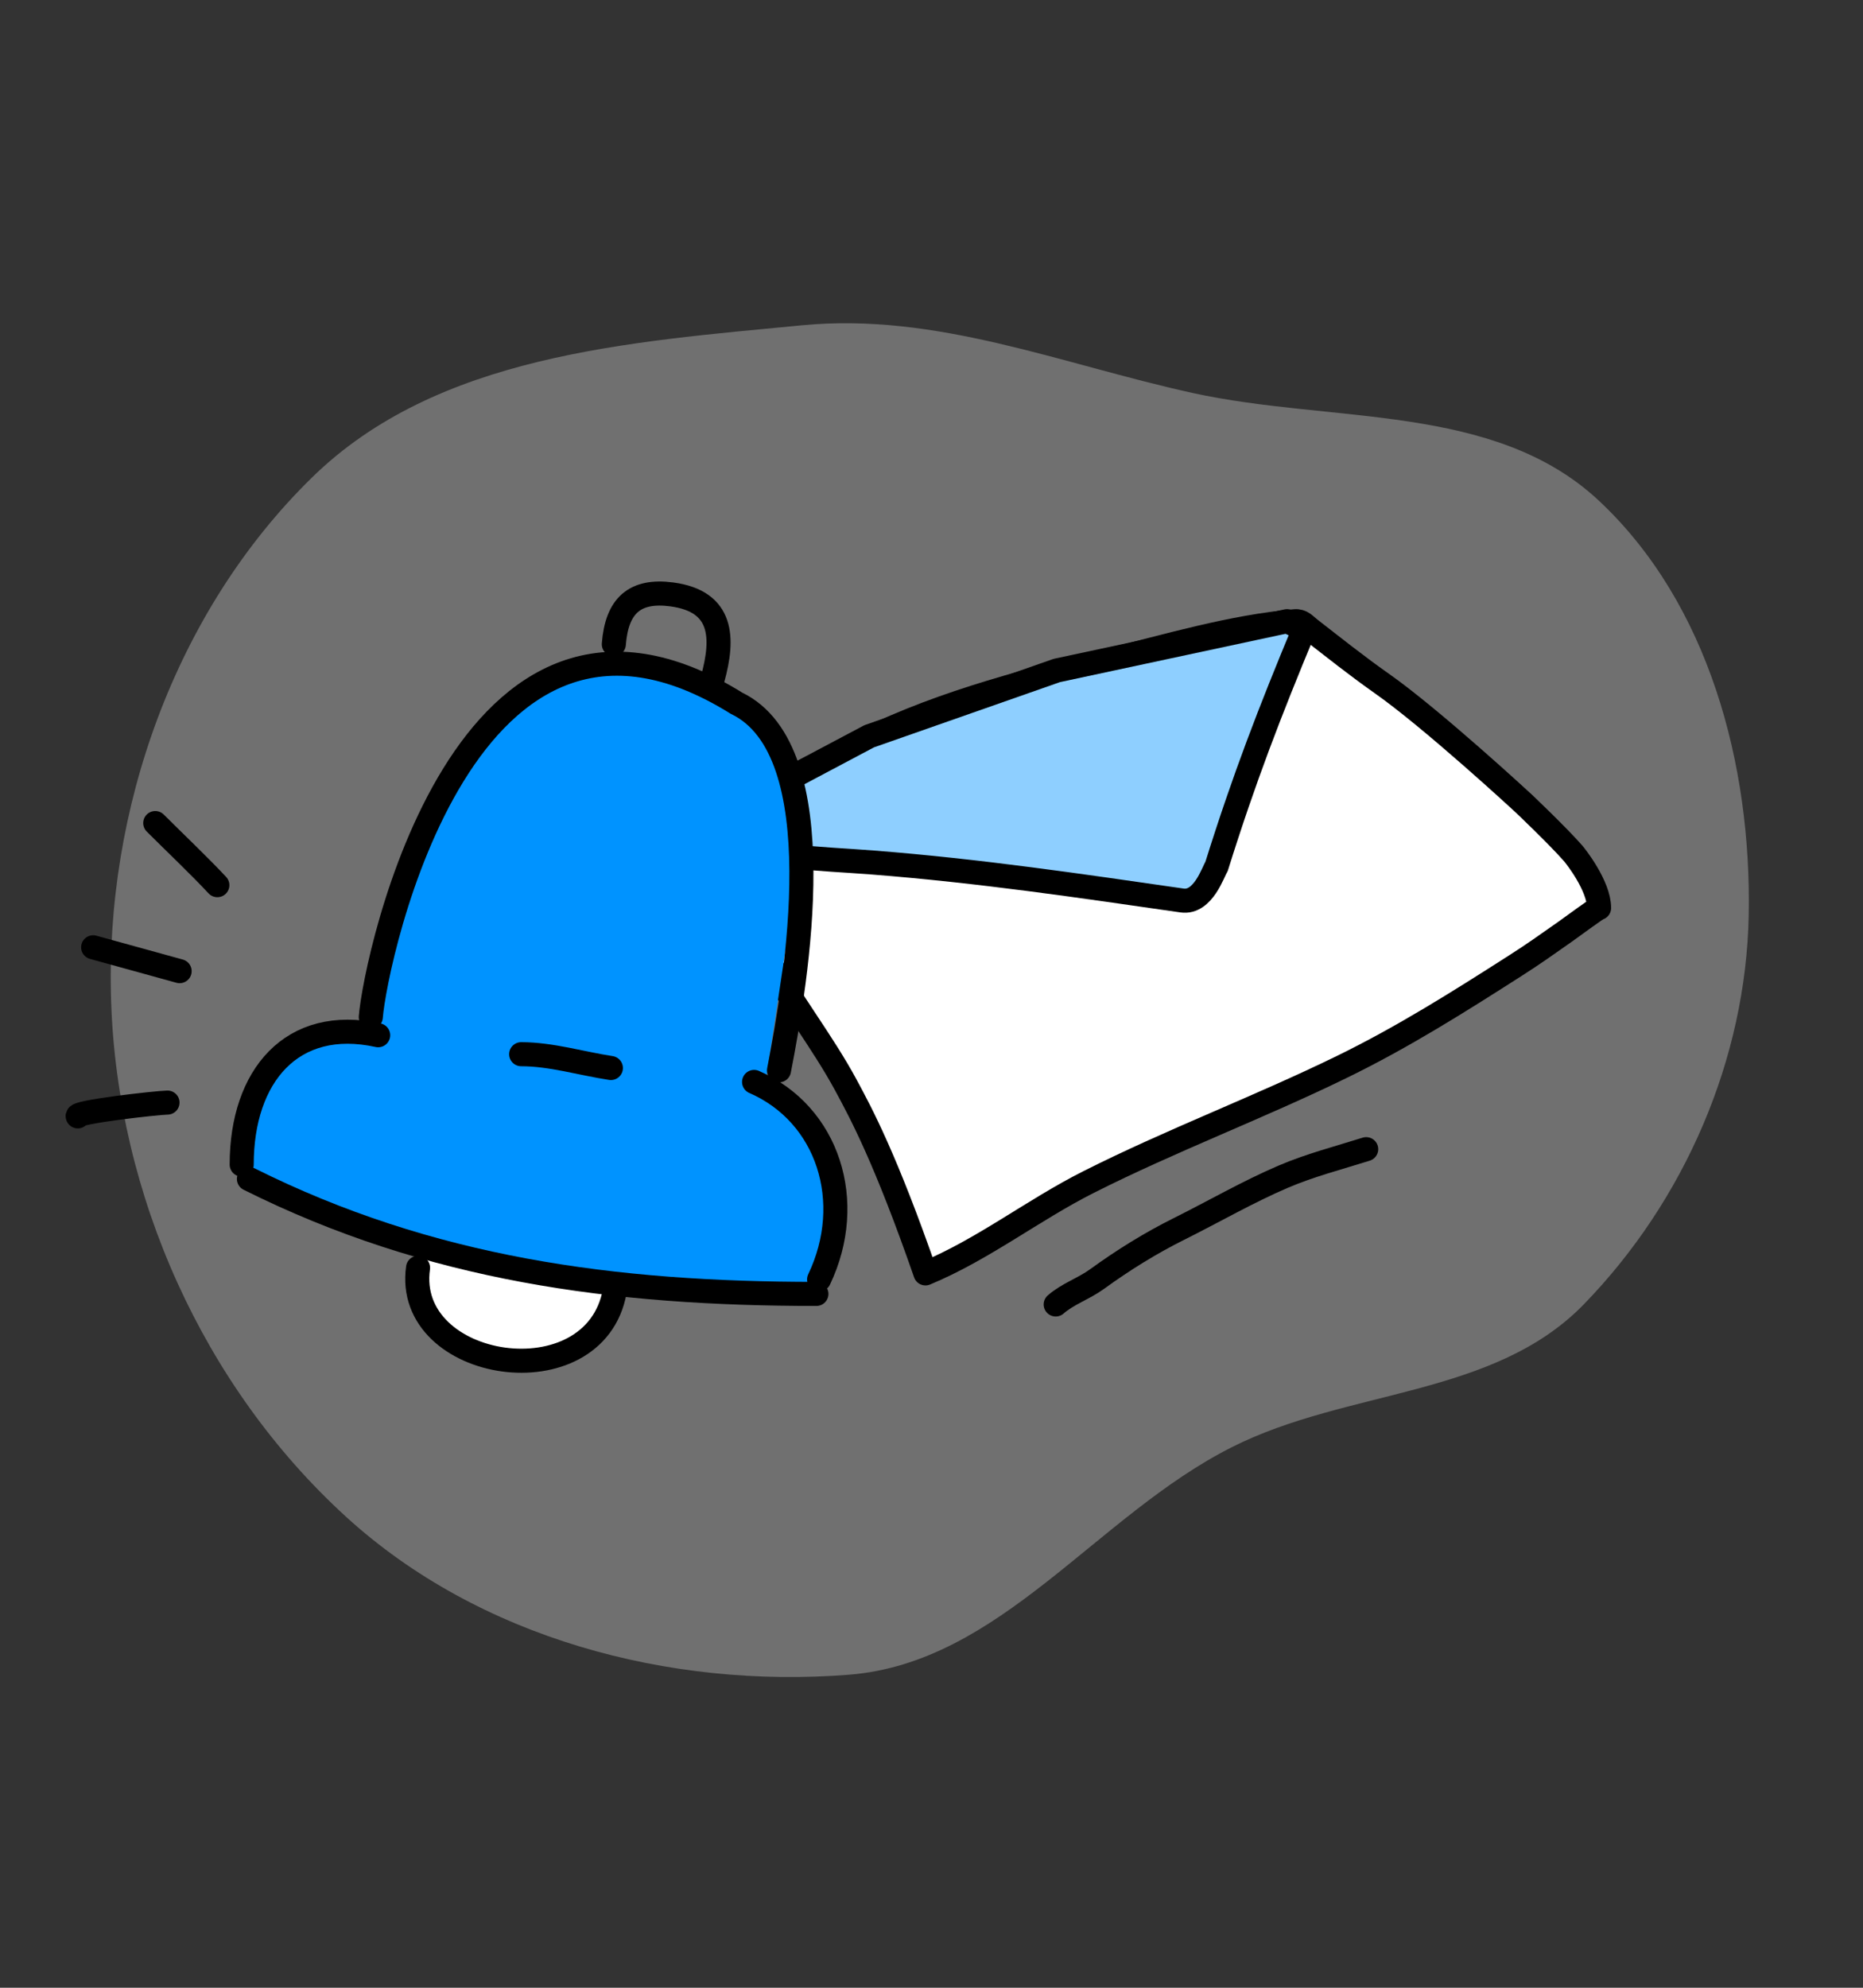 <svg width="120" height="128" viewBox="0 0 120 128" fill="none" xmlns="http://www.w3.org/2000/svg">
<rect x="0" y="0" width="120" height="128" fill="#333333" stroke="none"/>
<path fill-rule="evenodd" clip-rule="evenodd" d="M54.673 107.844C64.45 107.075 70.597 97.598 79.357 93.185C86.821 89.424 96.196 89.984 102.022 83.987C108.501 77.319 112.461 68.227 112.638 58.93C112.822 49.24 110.071 38.886 103.007 32.259C96.247 25.916 85.842 27.293 76.791 25.299C68.278 23.424 60.332 20.112 51.654 20.947C40.413 22.029 28.164 22.854 20.088 30.756C11.268 39.385 6.753 52.145 7.158 64.479C7.567 76.939 13.082 89.27 22.286 97.669C30.855 105.49 43.108 108.752 54.673 107.844Z" fill="white" fill-opacity="0.3"/>
<path d="M88.991 44.002C92.265 46.301 98.124 51.719 98.124 51.719C98.124 51.719 100.326 53.804 101.342 54.966C101.458 55.099 103 57.031 103 58.469C102.998 58.389 101.226 59.709 100.811 59.997C99.44 60.951 98.951 61.324 97.538 62.227C93.916 64.542 90.379 66.774 86.456 68.691C81.094 71.312 75.431 73.435 70.116 76.117C66.529 77.927 63.338 80.449 59.611 82C57.056 74.642 55.465 71.692 54.518 69.936L54.498 69.898C52.943 67.016 50.845 64.393 49.308 61.5C48.587 60.144 47.904 58.766 47.132 57.431C46.742 56.757 44.325 53.909 45.183 53.302C48.036 51.284 51.564 49.854 54.69 48.201C59.838 45.48 65.579 43.98 71.314 42.559C75.22 41.591 79.344 40.363 83.404 40.004C83.857 39.964 84.062 40.26 84.39 40.515C85.913 41.696 87.403 42.887 88.991 44.002Z" fill="white" stroke="black" stroke-width="1.55" stroke-linecap="round" stroke-linejoin="round"/>
<path d="M78.359 55.8C80.155 50.059 81.803 45.824 84 40.529L82.901 40L68.07 43.176L55.986 47.412L45 53.235L46.099 54.372C46.412 54.49 47.327 54.588 47.798 54.652C48.865 54.797 49.859 55.005 50.945 55.131C52.66 55.33 54.464 55.404 56.217 55.541C63.108 56.08 69.588 57.044 76.142 57.987C77.505 58.183 78.145 56.116 78.359 55.8Z" fill="#8ECFFF" stroke="black" stroke-width="1.55" stroke-linecap="round" stroke-linejoin="round"/>
<path d="M88 74C86.214 74.563 84.395 75.028 82.655 75.772C80.382 76.744 78.172 78.025 75.944 79.135C74.089 80.059 72.356 81.137 70.644 82.378C69.814 82.98 68.764 83.326 68 84" stroke="black" stroke-width="1.55" stroke-linecap="round" stroke-linejoin="round"/>
<path d="M51.564 71.915L49.32 69.67L51.564 54.709L50.068 47.228L44.458 43.861L39.969 42.365L34.732 43.861L28.748 50.22L25.007 59.571L23.137 66.304L18.274 67.426L16.404 70.418L15.656 76.029L21.641 78.647L39.969 82.762H52.687L53.809 76.029L51.564 71.915Z" fill="#0093FF"/>
<path d="M27.25 80.518L39.594 83.136L37.724 86.502L35.479 87.624H31.739L28.372 85.38L26.876 82.014L27.25 80.518Z" fill="white"/>
<path d="M50.178 68.922C51.306 63.135 53.808 48.35 47.441 45.284C29.919 34.392 24.175 61.759 23.884 65.493" stroke="black" stroke-width="1.55" stroke-linecap="round"/>
<path d="M48.572 69.67C53.34 71.741 55.146 77.39 52.76 82.388" stroke="black" stroke-width="1.55" stroke-linecap="round"/>
<path d="M24.359 66.663C18.804 65.444 15.568 69.288 15.568 74.992" stroke="black" stroke-width="1.55" stroke-linecap="round"/>
<path d="M52.586 83.321C39.546 83.321 27.684 81.743 16.034 75.918" stroke="black" stroke-width="1.55" stroke-linecap="round"/>
<path d="M39.348 68.774C37.442 68.483 35.504 67.885 33.569 67.885" stroke="black" stroke-width="1.55" stroke-linecap="round"/>
<path d="M39.594 83.154C38.313 90.217 25.989 88.306 26.927 81.64" stroke="black" stroke-width="1.55" stroke-linecap="round"/>
<path d="M45.904 43.721C46.628 41.094 46.592 38.72 43.272 38.277C40.892 37.96 39.73 38.992 39.538 41.484" stroke="black" stroke-width="1.55" stroke-linecap="round"/>
<path d="M14 57C12.894 55.809 11.2 54.2 10 53" stroke="black" stroke-width="1.55" stroke-linecap="round"/>
<path d="M11.57 62.537L6 61" stroke="black" stroke-width="1.55" stroke-linecap="round"/>
<path d="M10.789 71C10.079 71.014 4.739 71.617 5.011 71.889" stroke="black" stroke-width="1.55" stroke-linecap="round"/>
</svg>
